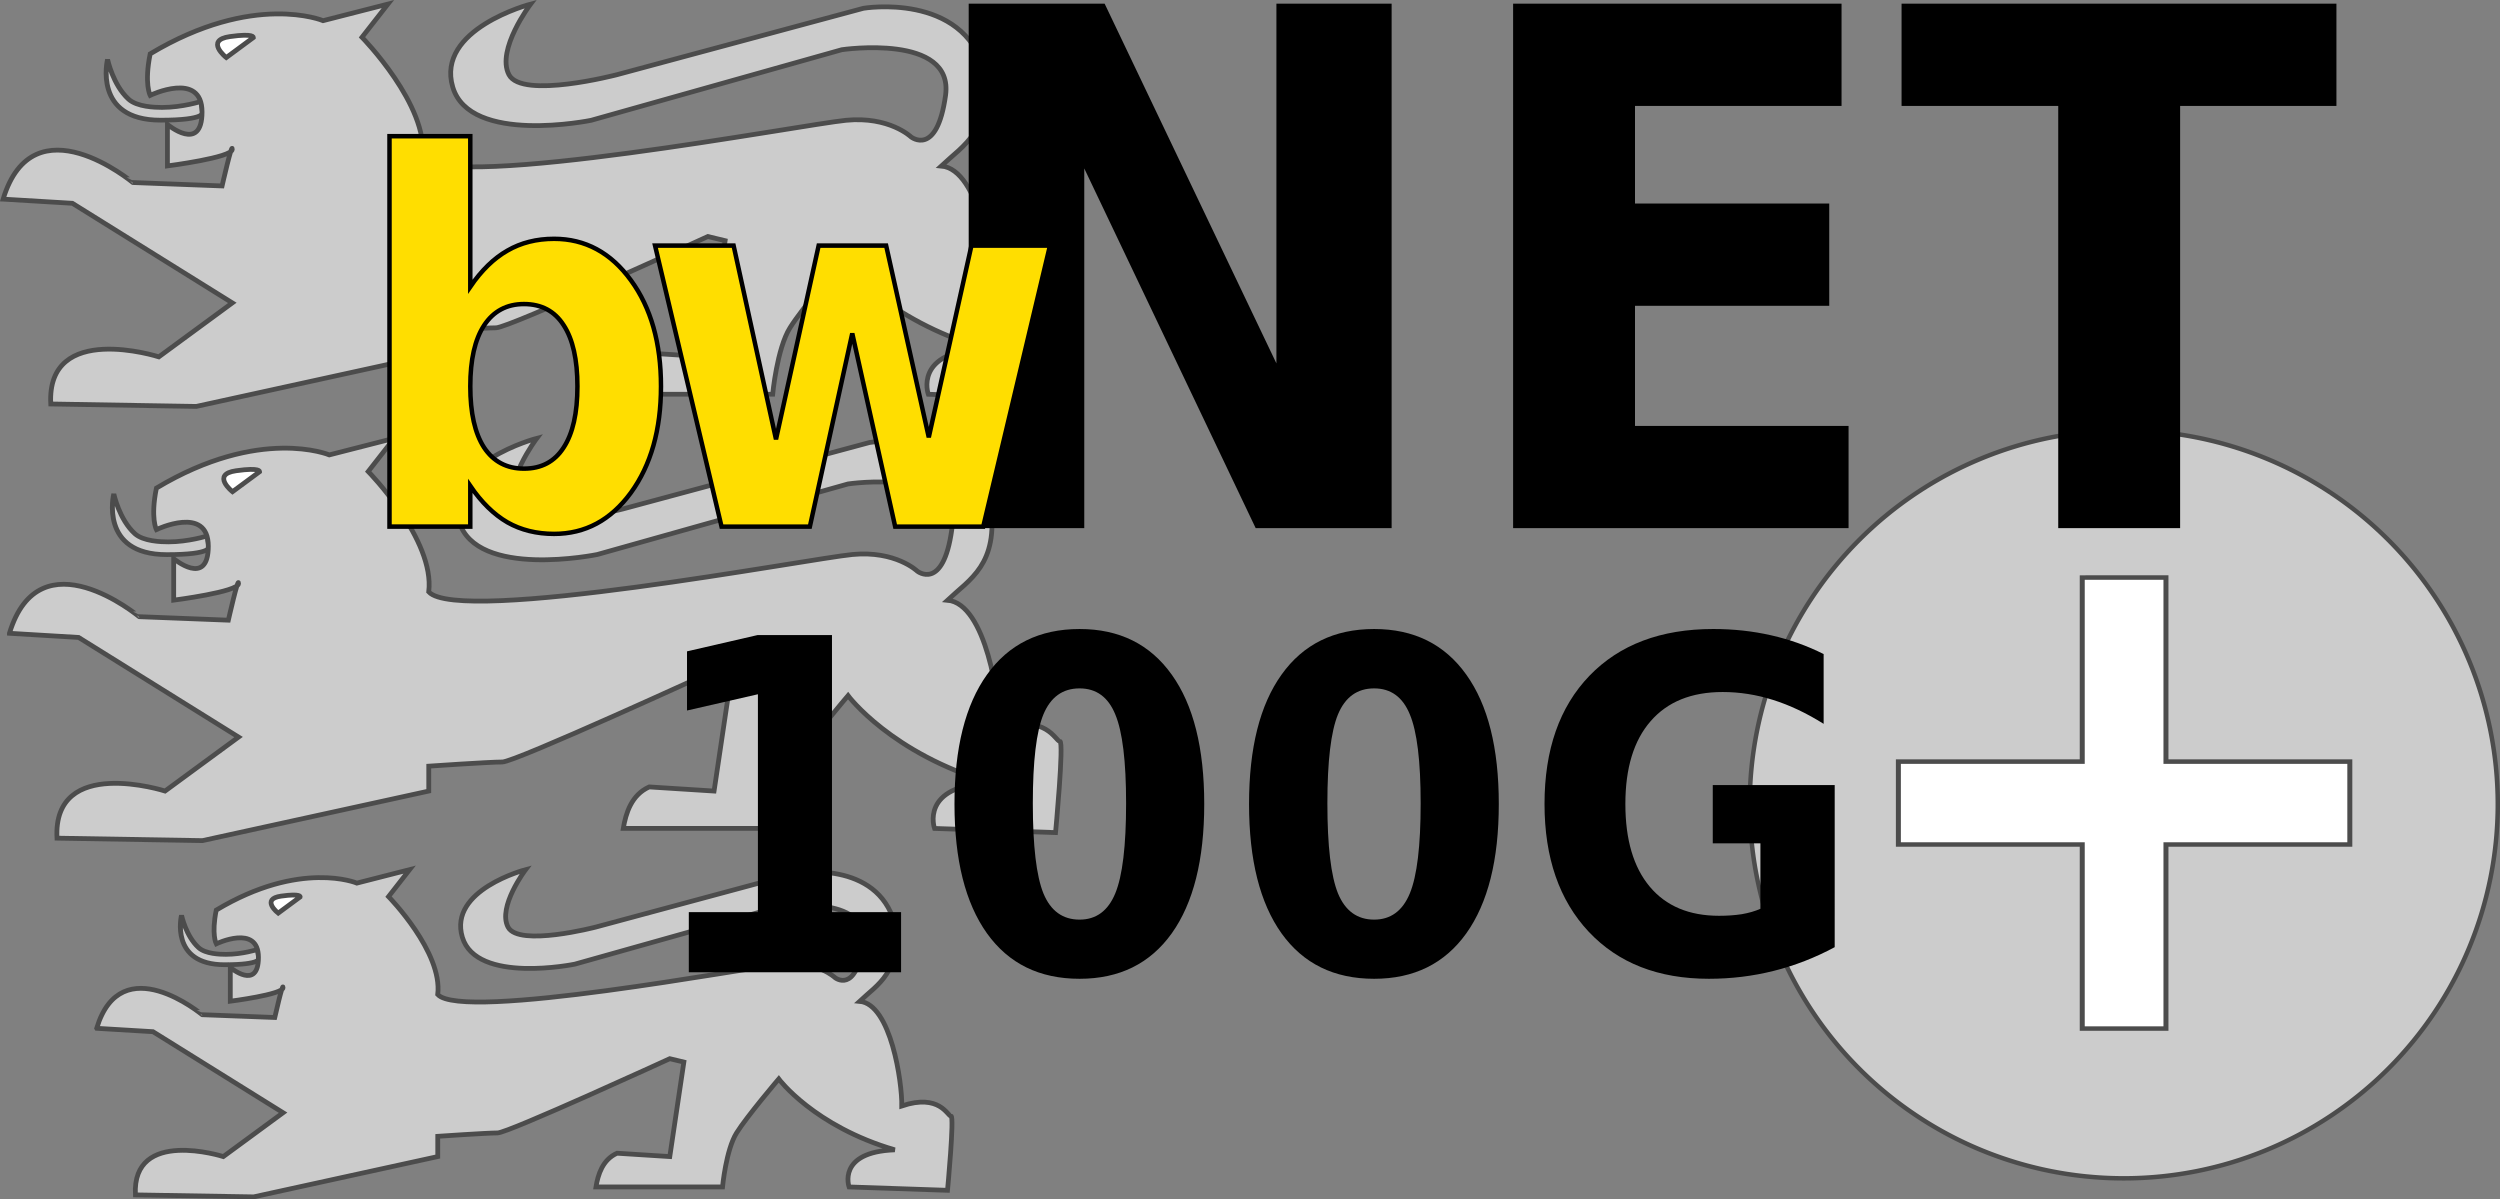 <?xml version="1.0" encoding="UTF-8" standalone="no"?>
<!-- Created with Inkscape (http://www.inkscape.org/) -->

<svg
   xmlns:dc="http://purl.org/dc/elements/1.1/"
   xmlns:cc="http://creativecommons.org/ns#"
   xmlns:rdf="http://www.w3.org/1999/02/22-rdf-syntax-ns#"
   xmlns:svg="http://www.w3.org/2000/svg"
   xmlns="http://www.w3.org/2000/svg"
   xmlns:sodipodi="http://sodipodi.sourceforge.net/DTD/sodipodi-0.dtd"
   xmlns:inkscape="http://www.inkscape.org/namespaces/inkscape"
   width="83.438mm"
   height="40.027mm"
   viewBox="0 0 83.438 40.027"
   version="1.1"
   id="svg2751"
   inkscape:version="0.92.4 (5da689c313, 2019-01-14)"
   sodipodi:docname="logo.svg">
  <rect x="0" y="0" width="83.438" height="40.027" fill="#808080" stroke="none"/>
  <defs
     id="defs2745" />
  <sodipodi:namedview
     id="base"
     pagecolor="#ffffff"
     bordercolor="#666666"
     borderopacity="1.0"
     inkscape:pageopacity="0.0"
     inkscape:pageshadow="2"
     inkscape:zoom="1.4"
     inkscape:cx="386.33675"
     inkscape:cy="-136.33994"
     inkscape:document-units="mm"
     inkscape:current-layer="layer1"
     showgrid="false"
     fit-margin-top="0"
     fit-margin-left="0"
     fit-margin-right="0"
     fit-margin-bottom="0"
     inkscape:window-width="2560"
     inkscape:window-height="1376"
     inkscape:window-x="1920"
     inkscape:window-y="27"
     inkscape:window-maximized="1" />
  <g
     inkscape:label="Layer 1"
     inkscape:groupmode="layer"
     id="layer1"
     transform="translate(1.654,-67.588)">
    <g
       style="fill:#cccccc;stroke:#4c4c4c;stroke-width:0.786;stroke-miterlimit:4;stroke-dasharray:none;stroke-opacity:1"
       id="g1339-6"
       transform="matrix(0.208,0,0,0.2,-5.821,53.839)">
      <path
         inkscape:connector-curvature="0"
         style="fill:#cccccc;stroke:#4c4c4c;stroke-width:0.786;stroke-miterlimit:4;stroke-dasharray:none;stroke-opacity:1"
         id="path1341-2"
         d="m 61.464,227.996 c -0.054,-0.387 -0.111,-0.803 -0.111,-0.803 0,0 -2.435,0.812 -5.078,0.812 -0.934,0 -3.258,-0.067 -4.371,-1.118 -2.036,-1.923 -2.745,-5.388 -2.745,-5.388 0,0 -1.952,8.234 6.913,8.234 6.065,0 5.483,-1.08 5.483,-1.08 0,0 -0.044,-0.317 -0.091,-0.657 z" />
    </g>
    <path
       style="fill:#cccccc;stroke:#4c4c4c;stroke-width:0.16;stroke-miterlimit:4;stroke-dasharray:none;stroke-opacity:1"
       inkscape:connector-curvature="0"
       id="path552_3_-3"
       d="m 1.575,101.908 1.877,0.113 4.342,2.704 -1.995,1.464 c 0,0 -3.051,-0.974 -2.934,1.279 l 3.948,0.066 6.143,-1.345 v -0.676 c 0,0 1.643,-0.113 1.995,-0.113 0.352,0 5.749,-2.478 5.749,-2.478 l 0.47,0.113 -0.47,3.154 -1.76,-0.112 c -0.483,0.216 -0.635,0.711 -0.704,1.126 h 4.224 c 0,0 0.117,-1.239 0.469,-1.803 0.352,-0.563 1.408,-1.802 1.408,-1.802 0,0 1.173,1.577 3.872,2.366 -1.94,0.072 -1.525,1.239 -1.525,1.239 l 3.285,0.112 c 0,0 0.234,-2.478 0.117,-2.478 -0.117,0 -0.373,-0.762 -1.643,-0.338 0.014,-0.769 -0.359,-3.399 -1.408,-3.492 0.608,-0.57 1.388,-0.968 1.173,-2.591 -0.586,-2.14 -3.285,-1.69 -3.285,-1.69 l -6.688,1.802 c 0,0 -2.581,0.676 -2.934,0 -0.352,-0.676 0.587,-1.915 0.587,-1.915 0,0 -2.582,0.676 -2.112,2.253 0.47,1.577 3.755,0.901 3.755,0.901 l 6.806,-1.915 c 0,0 3.05,-0.451 2.816,1.239 -0.234,1.69 -0.939,1.126 -0.939,1.126 0,0 -0.586,-0.563 -1.76,-0.451 -1.174,0.113 -10.678,1.915 -11.499,1.014 0.173,-1.418 -1.642,-3.267 -1.642,-3.267 l 0.704,-0.901 -1.76,0.45 c 0,0 -1.878,-0.789 -4.694,0.901 -0.165,0.815 0,1.126 0,1.126 0,0 1.408,-0.676 1.408,0.451 0,1.126 -0.939,0.338 -0.939,0.338 v 1.126 c 0,0 1.76,-0.225 1.76,-0.451 0,-0.225 -0.276,0.994 -0.276,0.994 l -2.423,-0.093 c -1.054e-4,1e-4 -2.699,-2.253 -3.52,0.451 z" />
    <path
       d="m 8.364,97.523 -0.734,0.542 c 0,0 -0.596,-0.472 0.099,-0.569 0.677,-0.095 0.635,0.027 0.635,0.027 z"
       id="path1346-8"
       style="fill:#ffffff;stroke:#4c4c4c;stroke-width:0.16;stroke-miterlimit:4;stroke-dasharray:none;stroke-opacity:1"
       inkscape:connector-curvature="0" />
    <g
       style="fill:#cccccc;stroke:#4c4c4c;stroke-width:0.786;stroke-miterlimit:4;stroke-dasharray:none;stroke-opacity:1"
       id="g1350-83"
       transform="matrix(0.208,0,0,0.2,-5.821,53.839)">
      <path
         inkscape:connector-curvature="0"
         style="fill:#cccccc;stroke:#4c4c4c;stroke-width:0.786;stroke-miterlimit:4;stroke-dasharray:none;stroke-opacity:1"
         id="path1352-32"
         d="m 53.419,159.162 c -0.066,-0.477 -0.136,-0.986 -0.136,-0.986 0,0 -2.993,0.998 -6.243,0.998 -1.149,0 -4.007,-0.083 -5.375,-1.375 -2.504,-2.364 -3.375,-6.625 -3.375,-6.625 0,0 -2.401,10.124 8.5,10.124 7.459,0 6.742,-1.328 6.742,-1.328 0,0 -0.055,-0.391 -0.113,-0.808 z" />
    </g>
    <path
       style="fill:#cccccc;stroke:#4c4c4c;stroke-width:0.16;stroke-miterlimit:4;stroke-dasharray:none;stroke-opacity:1"
       inkscape:connector-curvature="0"
       id="path552_2_-6"
       d="m -1.339,88.724 2.309,0.139 5.338,3.325 -2.453,1.801 c 0,0 -3.751,-1.198 -3.607,1.573 l 4.855,0.082 7.553,-1.654 v -0.831 c 0,0 2.02,-0.139 2.453,-0.139 0.432,0 7.069,-3.047 7.069,-3.047 l 0.577,0.139 -0.577,3.878 -2.164,-0.138 c -0.594,0.266 -0.78,0.875 -0.866,1.385 h 5.194 c 0,0 0.144,-1.524 0.577,-2.216 0.433,-0.693 1.731,-2.216 1.731,-2.216 0,0 1.443,1.94 4.761,2.909 -2.385,0.089 -1.875,1.524 -1.875,1.524 l 4.039,0.138 c 0,0 0.288,-3.047 0.144,-3.047 -0.144,0 -0.458,-0.937 -2.02,-0.415 0.017,-0.945 -0.441,-4.18 -1.731,-4.294 0.747,-0.701 1.706,-1.19 1.443,-3.186 -0.721,-2.632 -4.04,-2.078 -4.04,-2.078 l -8.224,2.216 c 0,0 -3.174,0.831 -3.607,0 -0.432,-0.831 0.722,-2.355 0.722,-2.355 0,0 -3.174,0.831 -2.597,2.77 0.577,1.939 4.617,1.108 4.617,1.108 l 8.368,-2.355 c 0,0 3.751,-0.554 3.462,1.524 -0.288,2.078 -1.154,1.385 -1.154,1.385 0,0 -0.721,-0.693 -2.164,-0.554 -1.443,0.139 -13.129,2.355 -14.139,1.247 0.212,-1.744 -2.02,-4.017 -2.02,-4.017 l 0.866,-1.108 -2.164,0.554 c 0,0 -2.308,-0.969 -5.771,1.108 -0.203,1.002 0,1.385 0,1.385 0,0 1.732,-0.831 1.732,0.554 0,1.385 -1.155,0.416 -1.155,0.416 v 1.385 c 0,0 2.164,-0.277 2.164,-0.554 0,-0.277 -0.34,1.222 -0.34,1.222 L 2.99,88.17 c -2.541e-4,2.44e-4 -3.319,-2.77 -4.329,0.554 z" />
    <path
       d="m 7.008,83.333 -0.902,0.666 c 0,0 -0.732,-0.58 0.121,-0.7 0.833,-0.117 0.781,0.033 0.781,0.033 z"
       id="path1357-6"
       style="fill:#ffffff;stroke:#4c4c4c;stroke-width:0.16;stroke-miterlimit:4;stroke-dasharray:none;stroke-opacity:1"
       inkscape:connector-curvature="0" />
    <g
       style="fill:#cccccc;stroke:#4c4c4c;stroke-width:0.786;stroke-miterlimit:4;stroke-dasharray:none;stroke-opacity:1"
       id="g1361-95"
       transform="matrix(0.208,0,0,0.2,-5.821,53.839)">
      <path
         inkscape:connector-curvature="0"
         style="fill:#cccccc;stroke:#4c4c4c;stroke-width:0.786;stroke-miterlimit:4;stroke-dasharray:none;stroke-opacity:1"
         id="path1363-6"
         d="m 52.419,86.662 c -0.066,-0.476 -0.136,-0.986 -0.136,-0.986 0,0 -2.993,0.998 -6.243,0.998 -1.149,0 -4.007,-0.083 -5.375,-1.375 -2.503,-2.364 -3.375,-6.625 -3.375,-6.625 0,0 -2.401,10.124 8.5,10.124 7.459,0 6.742,-1.328 6.742,-1.328 0,0 -0.055,-0.391 -0.113,-0.808 z" />
    </g>
    <path
       style="fill:#cccccc;stroke:#4c4c4c;stroke-width:0.16;stroke-miterlimit:4;stroke-dasharray:none;stroke-opacity:1"
       inkscape:connector-curvature="0"
       id="path552-7"
       d="m -1.547,74.234 2.309,0.139 5.338,3.324 -2.453,1.801 c 0,0 -3.751,-1.198 -3.607,1.573 l 4.855,0.082 7.553,-1.654 v -0.831 c 0,0 2.02,-0.139 2.453,-0.139 0.432,0 7.069,-3.047 7.069,-3.047 l 0.577,0.139 -0.577,3.878 -2.164,-0.138 c -0.594,0.266 -0.78,0.875 -0.866,1.385 h 5.194 c 0,0 0.144,-1.524 0.577,-2.216 0.433,-0.693 1.731,-2.216 1.731,-2.216 0,0 1.443,1.939 4.761,2.909 -2.385,0.089 -1.875,1.524 -1.875,1.524 l 4.039,0.138 c 0,0 0.288,-3.047 0.144,-3.047 -0.144,0 -0.458,-0.937 -2.02,-0.415 0.017,-0.945 -0.441,-4.18 -1.731,-4.294 0.747,-0.701 1.706,-1.19 1.443,-3.186 -0.721,-2.632 -4.04,-2.078 -4.04,-2.078 l -8.224,2.216 c 0,0 -3.174,0.831 -3.607,0 -0.432,-0.831 0.722,-2.355 0.722,-2.355 0,0 -3.174,0.831 -2.597,2.77 0.577,1.939 4.617,1.108 4.617,1.108 L 26.442,69.247 c 0,0 3.751,-0.554 3.462,1.524 -0.288,2.078 -1.154,1.385 -1.154,1.385 0,0 -0.721,-0.693 -2.164,-0.554 -1.443,0.139 -13.129,2.355 -14.139,1.247 0.212,-1.744 -2.02,-4.017 -2.02,-4.017 l 0.866,-1.108 -2.164,0.554 c 0,0 -2.308,-0.97 -5.771,1.108 -0.203,1.002 0,1.385 0,1.385 0,0 1.731,-0.831 1.731,0.554 0,1.385 -1.155,0.416 -1.155,0.416 v 1.385 c 0,0 2.164,-0.277 2.164,-0.554 0,-0.277 -0.34,1.222 -0.34,1.222 l -2.979,-0.114 c -1.066e-4,1.01e-4 -3.319,-2.77 -4.329,0.554 z" />
    <path
       d="m 6.8,68.843 -0.902,0.666 c 0,0 -0.732,-0.58 0.121,-0.7 0.833,-0.117 0.781,0.033 0.781,0.033 z"
       id="path1368-13"
       style="fill:#ffffff;stroke:#4c4c4c;stroke-width:0.16;stroke-miterlimit:4;stroke-dasharray:none;stroke-opacity:1"
       inkscape:connector-curvature="0" />
    <path
       style="display:inline;opacity:1;fill:#cccccc;fill-opacity:1;stroke:#4c4c4c;stroke-width:0.15;stroke-miterlimit:4;stroke-dasharray:none;stroke-opacity:1"
       d="M 81.71,94.432 A 12.483,12.483 0 0 1 69.227,106.915 12.483,12.483 0 0 1 56.744,94.432 12.483,12.483 0 0 1 69.227,81.949 12.483,12.483 0 0 1 81.71,94.432 Z"
       id="path4168" />
    <g
       aria-label="100G"
       transform="matrix(0.343,0,0,0.343,2.383,66.511)"
       style="font-style:normal;font-weight:normal;line-height:0.01%;font-family:sans-serif;letter-spacing:14.75px;word-spacing:0px;fill:#000000;fill-opacity:1;stroke:none;stroke-width:1px;stroke-linecap:butt;stroke-linejoin:miter;stroke-opacity:1"
       id="flowRoot3336">
      <path
         d="m 55.254,91.897 h 6.724 V 70.694 l -6.899,1.582 v -5.757 l 6.855,-1.582 h 7.251 v 26.96 h 6.724 v 5.845 H 55.254 Z"
         style="font-style:normal;font-variant:normal;font-weight:bold;font-stretch:semi-condensed;font-size:45px;line-height:1.25;font-family:'DejaVu Sans';-inkscape-font-specification:'DejaVu Sans Bold Semi-Condensed';letter-spacing:0.45px"
         id="path3486" />
      <path
         d="m 97.804,81.307 q 0,-6.152 -1.055,-8.657 -1.033,-2.527 -3.472,-2.527 -2.461,0 -3.516,2.527 -1.033,2.505 -1.033,8.657 0,6.218 1.033,8.767 1.055,2.549 3.516,2.549 2.417,0 3.472,-2.549 1.055,-2.549 1.055,-8.767 z m 7.603,0.066 q 0,8.152 -3.164,12.59 -3.164,4.417 -8.965,4.417 -5.845,0 -9.009,-4.417 -3.164,-4.438 -3.164,-12.59 0,-8.174 3.164,-12.59 3.164,-4.438 9.009,-4.438 5.801,0 8.965,4.438 3.164,4.417 3.164,12.59 z"
         style="font-style:normal;font-variant:normal;font-weight:bold;font-stretch:semi-condensed;font-size:45px;line-height:1.25;font-family:'DejaVu Sans';-inkscape-font-specification:'DejaVu Sans Bold Semi-Condensed';letter-spacing:0.45px"
         id="path3488" />
      <path
         d="m 126.466,81.307 q 0,-6.152 -1.055,-8.657 -1.033,-2.527 -3.472,-2.527 -2.461,0 -3.516,2.527 -1.033,2.505 -1.033,8.657 0,6.218 1.033,8.767 1.055,2.549 3.516,2.549 2.417,0 3.472,-2.549 1.055,-2.549 1.055,-8.767 z m 7.603,0.066 q 0,8.152 -3.164,12.59 -3.164,4.417 -8.965,4.417 -5.845,0 -9.009,-4.417 -3.164,-4.438 -3.164,-12.59 0,-8.174 3.164,-12.59 3.164,-4.438 9.009,-4.438 5.801,0 8.965,4.438 3.164,4.417 3.164,12.59 z"
         style="font-style:normal;font-variant:normal;font-weight:bold;font-stretch:semi-condensed;font-size:45px;line-height:1.25;font-family:'DejaVu Sans';-inkscape-font-specification:'DejaVu Sans Bold Semi-Condensed';letter-spacing:0.45px"
         id="path3490" />
      <path
         d="m 166.753,95.303 q -2.856,1.538 -5.933,2.307 -3.054,0.769 -6.306,0.769 -7.383,0 -11.689,-4.57 -4.307,-4.592 -4.307,-12.437 0,-7.932 4.373,-12.48 4.395,-4.548 12.041,-4.548 2.944,0 5.647,0.615 2.703,0.615 5.098,1.824 v 6.79 q -2.483,-1.56 -4.922,-2.329 -2.439,-0.769 -4.9,-0.769 -4.548,0 -7.009,2.834 -2.461,2.812 -2.461,8.064 0,5.208 2.373,8.042 2.373,2.834 6.746,2.834 1.187,0 2.197,-0.154 1.033,-0.176 1.824,-0.527 v -6.372 h -4.636 v -5.669 h 11.865 z"
         style="font-style:normal;font-variant:normal;font-weight:bold;font-stretch:semi-condensed;font-size:45px;line-height:1.25;font-family:'DejaVu Sans';-inkscape-font-specification:'DejaVu Sans Bold Semi-Condensed';letter-spacing:0.45px"
         id="path3492" />
    </g>
    <g
       aria-label="+"
       transform="matrix(0.382,0,0,0.343,5.521,38.976)"
       style="font-style:normal;font-weight:normal;line-height:0.01%;font-family:sans-serif;letter-spacing:0px;word-spacing:0px;fill:#ffffff;fill-opacity:1;stroke:#4c4c4c;stroke-width:0.436;stroke-linecap:butt;stroke-linejoin:miter;stroke-miterlimit:4;stroke-dasharray:none;stroke-opacity:1"
       id="flowRoot3352-1">
      <path
         d="m 170.456,139.613 v 17.91 h 16.064 v 8.066 H 170.456 V 183.5 h -7.314 v -17.91 h -16.064 v -8.066 h 16.064 v -17.91 z"
         style="font-style:normal;font-variant:normal;font-weight:bold;font-stretch:semi-condensed;font-size:70px;line-height:1.25;font-family:'DejaVu Sans';-inkscape-font-specification:'DejaVu Sans Bold Semi-Condensed';fill:#ffffff;stroke:#4c4c4c;stroke-width:0.436;stroke-miterlimit:4;stroke-dasharray:none;stroke-opacity:1"
         id="path3495" />
    </g>
    <g
       aria-label="NET"
       transform="matrix(0.343,0,0,0.343,-19.466,22.274)"
       style="font-style:normal;font-weight:normal;line-height:0.01%;font-family:sans-serif;letter-spacing:0px;word-spacing:0px;fill:#000000;fill-opacity:1;stroke:none;stroke-width:1px;stroke-linecap:butt;stroke-linejoin:miter;stroke-opacity:1"
       id="flowRoot3352">
      <path
         d="m 146.188,132.47 h 13.228 l 16.714,35 v -35 h 11.211 V 183.5 h -13.228 l -16.68,-35 v 35 h -11.245 z"
         style="font-style:normal;font-variant:normal;font-weight:bold;font-stretch:semi-condensed;font-size:70px;line-height:1.25;font-family:'DejaVu Sans';-inkscape-font-specification:'DejaVu Sans Bold Semi-Condensed';letter-spacing:0.2px"
         id="path3478" />
      <path
         d="m 199.162,132.47 h 31.958 v 9.946 h -20.098 v 9.502 h 18.901 v 9.946 h -18.901 v 11.689 h 20.781 V 183.5 h -32.642 z"
         style="font-style:normal;font-variant:normal;font-weight:bold;font-stretch:semi-condensed;font-size:70px;line-height:1.25;font-family:'DejaVu Sans';-inkscape-font-specification:'DejaVu Sans Bold Semi-Condensed';letter-spacing:0.2px"
         id="path3480" />
      <path
         d="m 236.96,132.47 h 42.314 v 9.946 H 264.064 V 183.5 h -11.86 v -41.084 h -15.244 z"
         style="font-style:normal;font-variant:normal;font-weight:bold;font-stretch:semi-condensed;font-size:70px;line-height:1.25;font-family:'DejaVu Sans';-inkscape-font-specification:'DejaVu Sans Bold Semi-Condensed';letter-spacing:0.2px"
         id="path3482" />
    </g>
    <g
       aria-label="bw"
       transform="matrix(0.343,0,0,0.343,4.677,23.788)"
       style="font-style:normal;font-weight:normal;line-height:0.01%;font-family:sans-serif;letter-spacing:0px;word-spacing:0px;fill:#ffde00;fill-opacity:1;stroke:#000000;stroke-width:0.436;stroke-linecap:butt;stroke-linejoin:miter;stroke-miterlimit:4;stroke-dasharray:none;stroke-opacity:1"
       id="flowRoot3344">
      <path
         d="m 32.528,173.298 q 2.539,0 3.857,-2.051 1.343,-2.051 1.343,-5.957 0,-3.906 -1.343,-5.957 -1.318,-2.051 -3.857,-2.051 -2.515,0 -3.882,2.075 -1.343,2.051 -1.343,5.933 0,3.882 1.343,5.957 1.367,2.051 3.882,2.051 z m -5.225,-17.7 q 1.636,-2.393 3.613,-3.516 1.978,-1.147 4.541,-1.147 4.541,0 7.471,4.028 2.93,4.004 2.93,10.327 0,6.323 -2.93,10.352 -2.93,4.004 -7.471,4.004 -2.563,0 -4.541,-1.123 -1.978,-1.147 -3.613,-3.54 v 3.955 h -7.861 v -37.988 h 7.861 z"
         style="font-style:normal;font-variant:normal;font-weight:bold;font-stretch:semi-condensed;font-size:50px;line-height:1.25;font-family:'DejaVu Sans';-inkscape-font-specification:'DejaVu Sans Bold Semi-Condensed';letter-spacing:-4.19px;stroke:#000000;stroke-width:0.436;stroke-miterlimit:4;stroke-dasharray:none;stroke-opacity:1"
         id="path3473" />
      <path
         d="m 45.282,151.594 h 7.642 l 4.126,18.848 4.15,-18.848 h 6.567 l 4.15,18.652 4.15,-18.652 h 7.642 l -6.494,27.344 h -8.569 l -4.175,-18.799 -4.126,18.799 h -8.594 z"
         style="font-style:normal;font-variant:normal;font-weight:bold;font-stretch:semi-condensed;font-size:50px;line-height:1.25;font-family:'DejaVu Sans';-inkscape-font-specification:'DejaVu Sans Bold Semi-Condensed';letter-spacing:-4.19px;stroke:#000000;stroke-width:0.436;stroke-miterlimit:4;stroke-dasharray:none;stroke-opacity:1"
         id="path3475" />
    </g>
  </g>
</svg>
